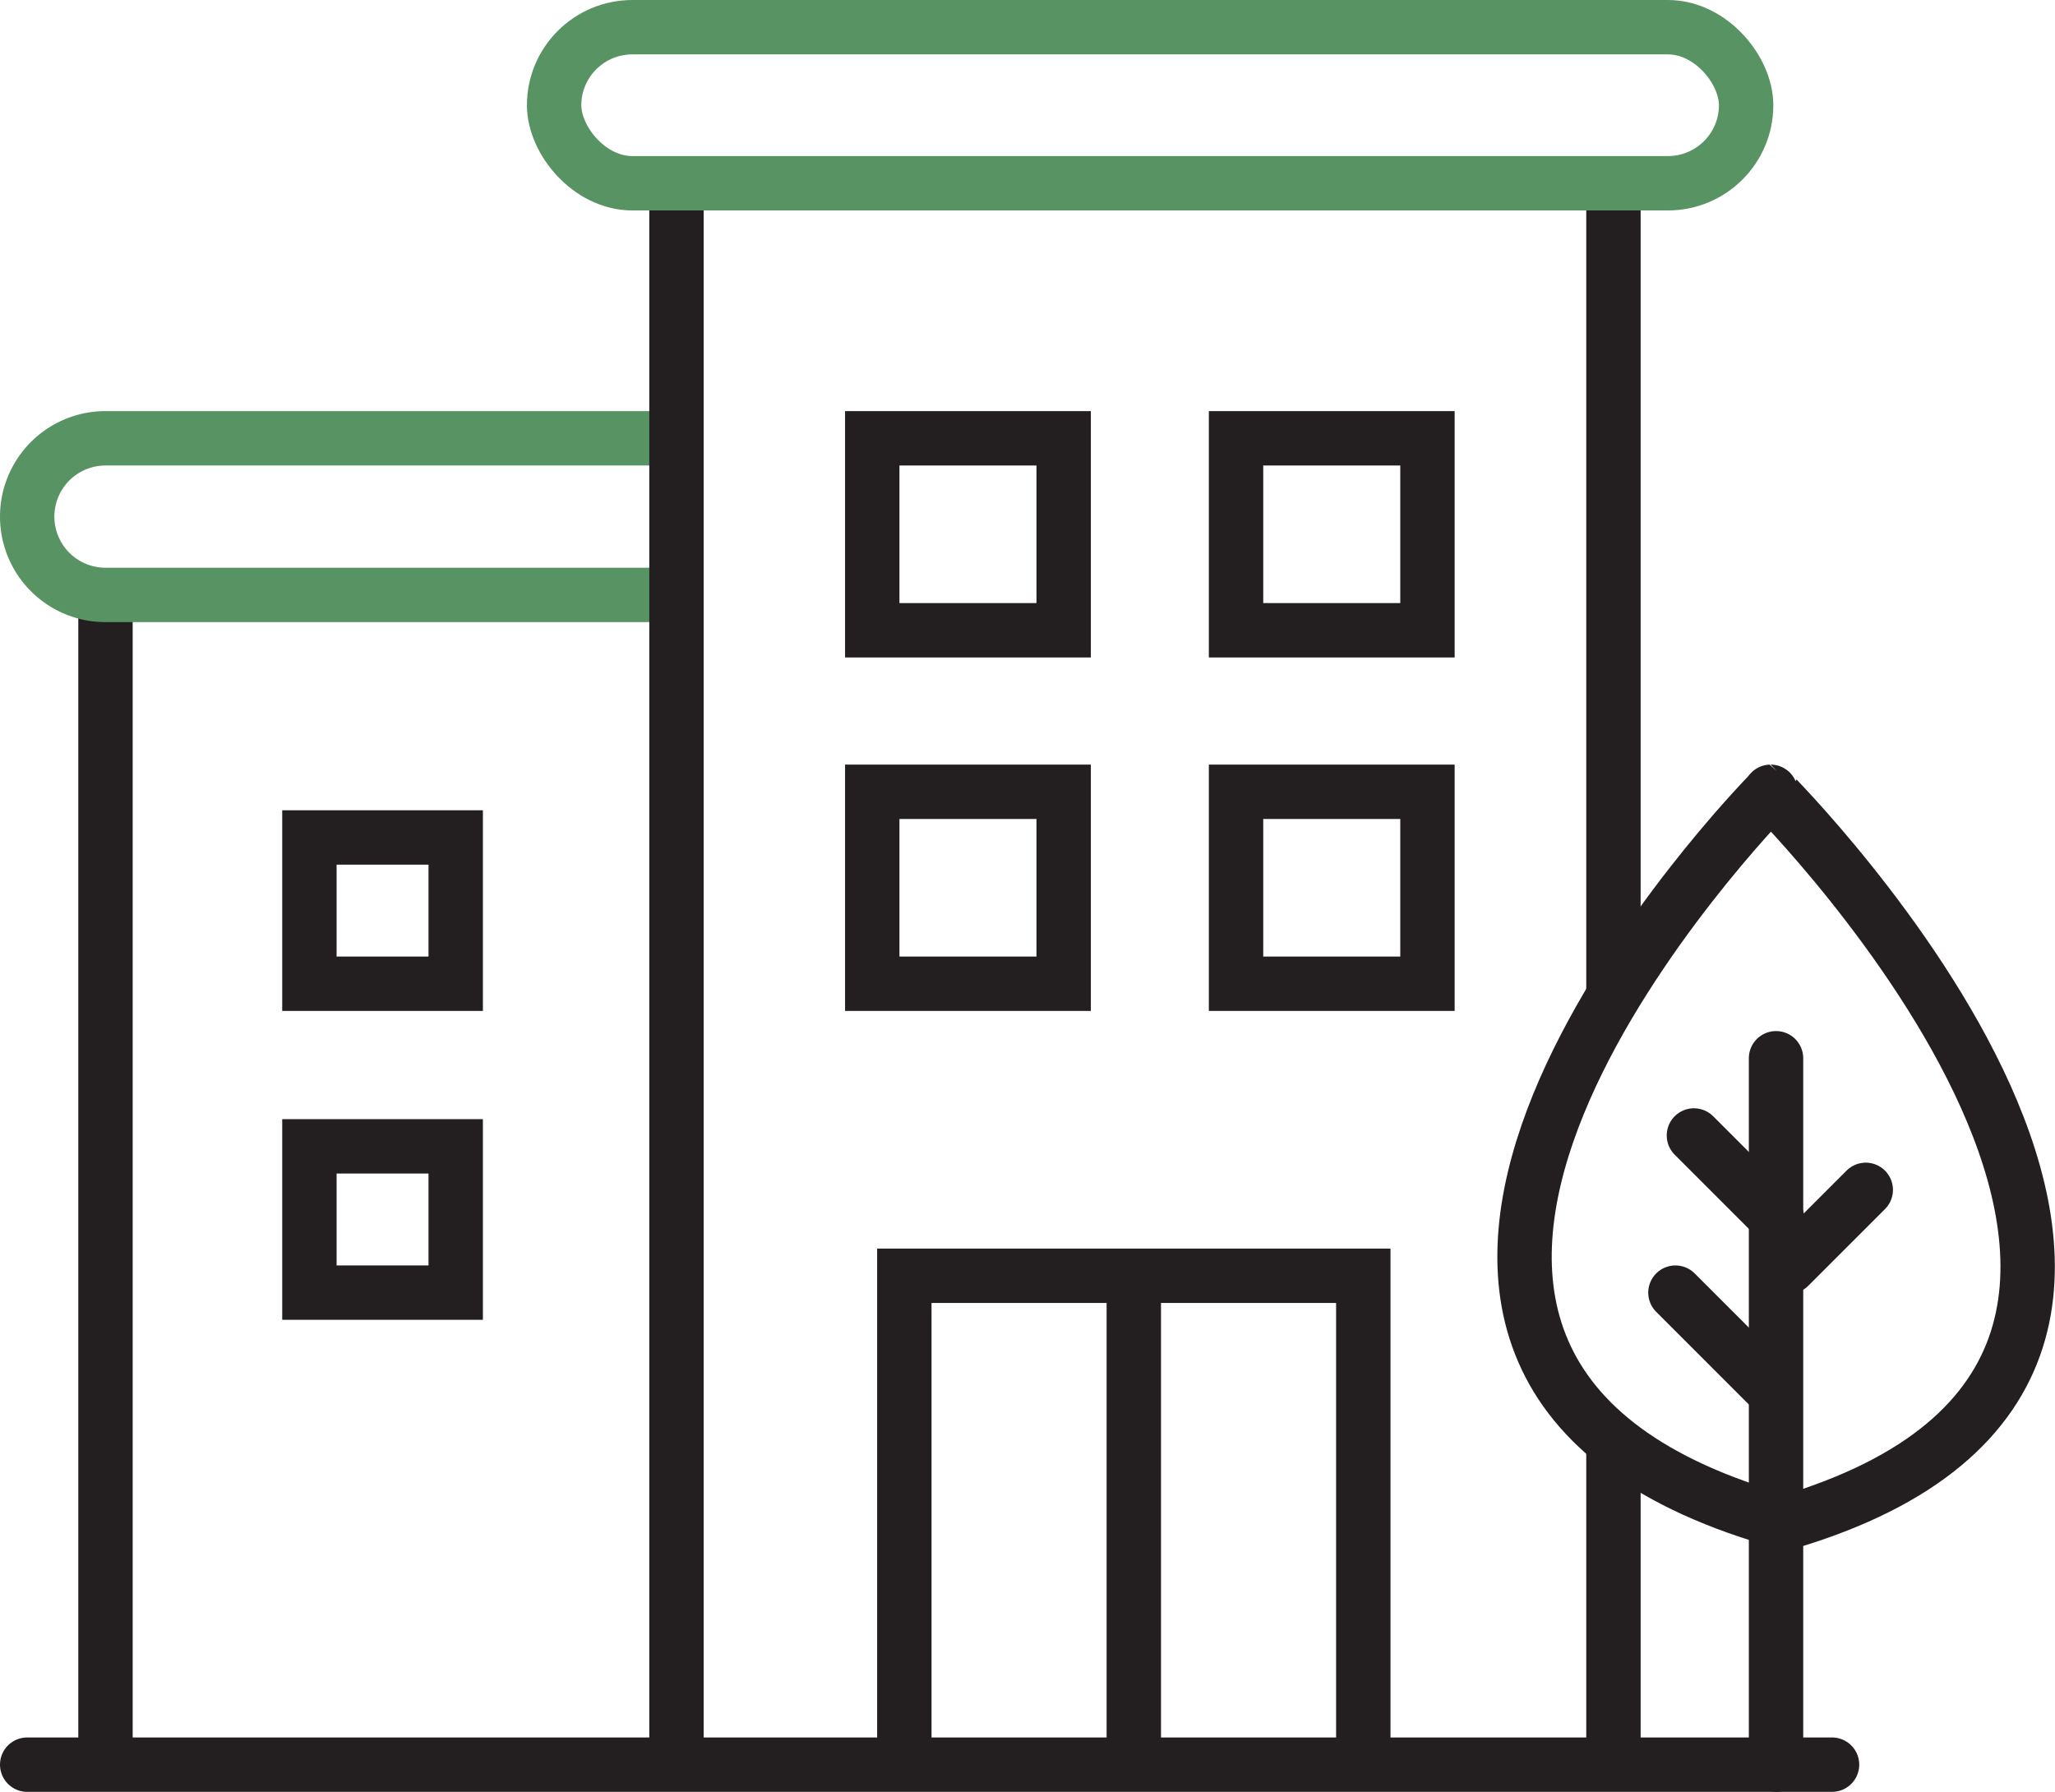 <svg xmlns="http://www.w3.org/2000/svg" viewBox="0 0 37.79 32.95"><defs><style>.cls-1,.cls-2,.cls-3,.cls-4{fill:none;}.cls-1,.cls-2,.cls-4{stroke:#231f20;}.cls-1,.cls-2,.cls-3{stroke-miterlimit:10;}.cls-2,.cls-4{stroke-linecap:round;}.cls-3{stroke:#589363;}.cls-4{stroke-linejoin:round;}</style></defs><title>Layer 2</title><g id="Layer_2" data-name="Layer 2"><g id="Layer_2-2" data-name="Layer 2"><line class="cls-1" x1="29.67" y1="32.45" x2="29.67" y2="26.52"/><line class="cls-1" x1="29.67" y1="18.33" x2="29.67" y2="3.53"/><line class="cls-2" x1="0.5" y1="32.45" x2="33.69" y2="32.45"/><line class="cls-1" x1="1.94" y1="10.94" x2="1.94" y2="32.45"/><path class="cls-3" d="M12.44,10.94H1.94a1.44,1.44,0,0,1,0-2.88h10.5"/><line class="cls-1" x1="12.44" y1="2.9" x2="12.44" y2="32.45"/><rect class="cls-3" x="10.19" y="0.5" width="21.92" height="2.87" rx="1.44" ry="1.44"/><rect class="cls-1" x="5.69" y="15.4" width="2.69" height="2.69"/><rect class="cls-1" x="5.69" y="21.08" width="2.69" height="2.69"/><rect class="cls-1" x="16.04" y="8.06" width="3.52" height="3.53"/><rect class="cls-1" x="16.04" y="14.56" width="3.52" height="3.53"/><rect class="cls-1" x="22.73" y="8.06" width="3.52" height="3.53"/><rect class="cls-1" x="22.73" y="14.56" width="3.52" height="3.53"/><polyline class="cls-1" points="16.63 32.45 16.63 23.46 25.07 23.46 25.07 32.45"/><line class="cls-1" x1="20.85" y1="32.45" x2="20.85" y2="23.46"/><path class="cls-4" d="M32.51,14.62l.05-.06S43,25,32.85,28C22.65,25.21,31.7,15.46,32.51,14.62Z"/><line class="cls-4" x1="32.66" y1="19.46" x2="32.66" y2="32.45"/><line class="cls-4" x1="31.15" y1="20.88" x2="32.68" y2="22.41"/><line class="cls-4" x1="34.31" y1="21.88" x2="32.9" y2="23.29"/><line class="cls-4" x1="30.81" y1="23.77" x2="32.54" y2="25.5"/></g></g></svg>